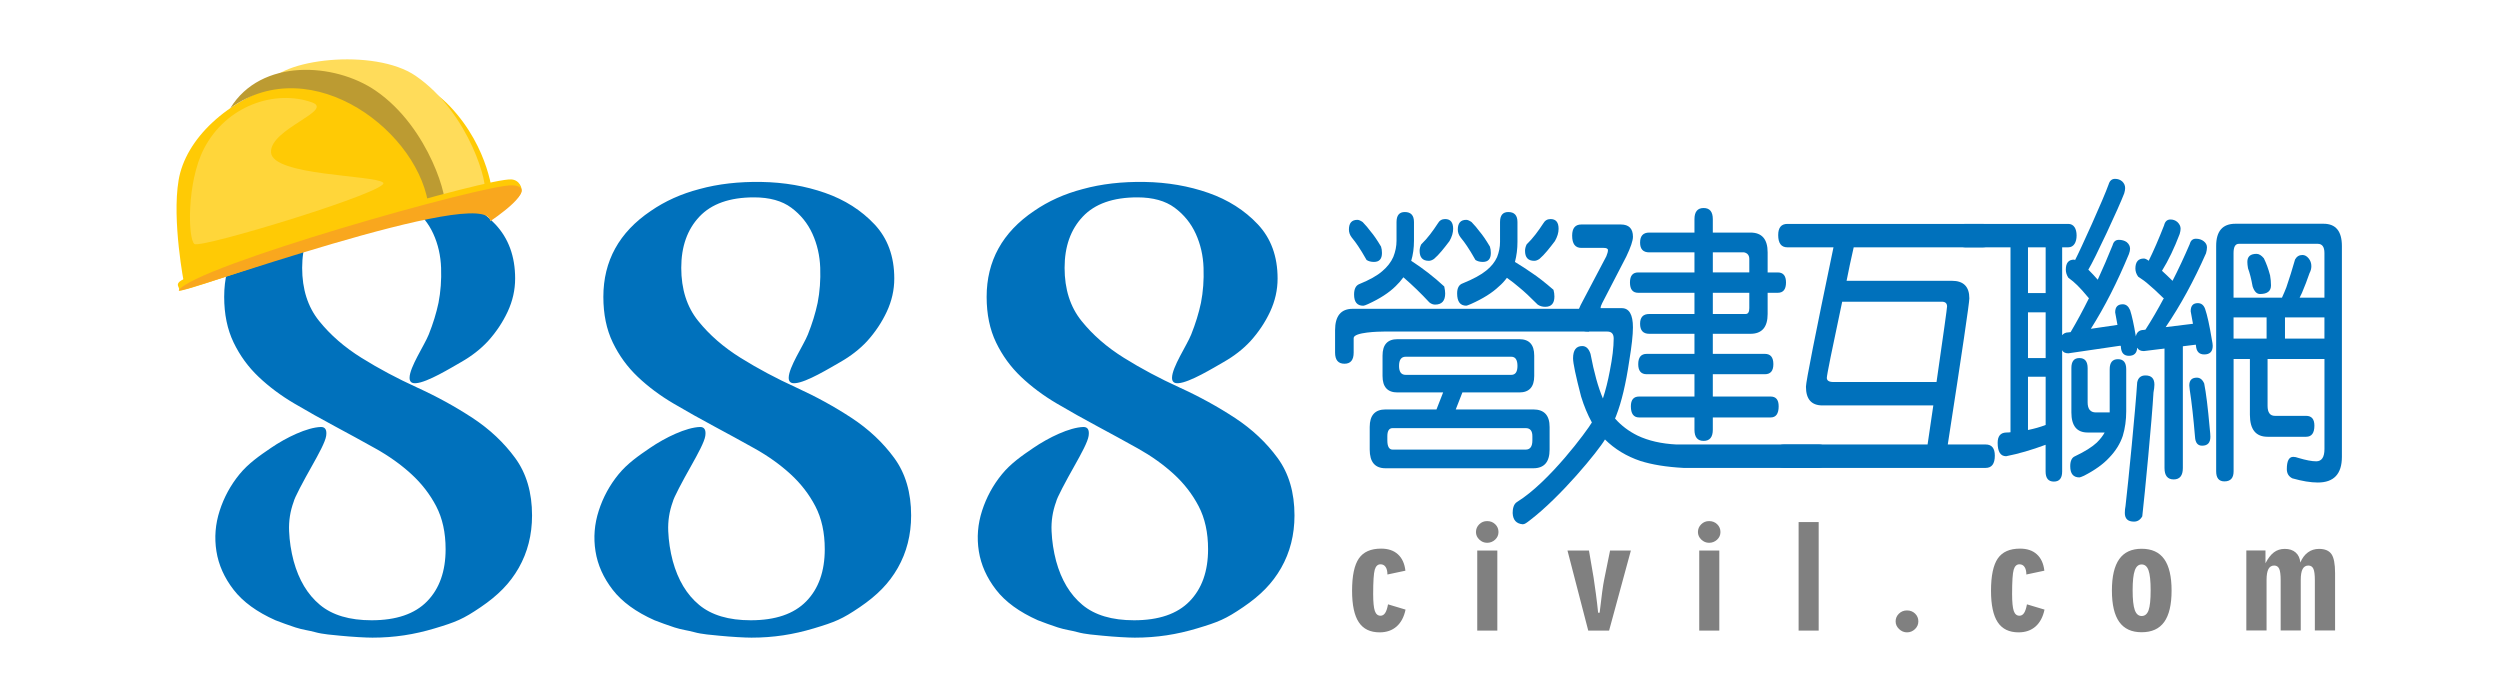<?xml version="1.0" encoding="utf-8"?>
<!-- Generator: Adobe Illustrator 16.0.0, SVG Export Plug-In . SVG Version: 6.00 Build 0)  -->
<!DOCTYPE svg PUBLIC "-//W3C//DTD SVG 1.1//EN" "http://www.w3.org/Graphics/SVG/1.1/DTD/svg11.dtd">
<svg version="1.1" xmlns="http://www.w3.org/2000/svg" xmlns:xlink="http://www.w3.org/1999/xlink" x="0px" y="0px" width="144px"
	 height="40px" viewBox="0 0 144 40" enable-background="new 0 0 144 40" xml:space="preserve">
<g id="圖層_1" display="none">
</g>
<g id="圖層_2">
	<path fill="#808080" d="M130.554,36.316v-2.913c0-0.283,0.036-0.491,0.107-0.626c0.072-0.134,0.183-0.202,0.332-0.202
		c0.136,0,0.231,0.062,0.288,0.186s0.085,0.346,0.085,0.665v2.89h1.157v-2.913c0-0.283,0.035-0.491,0.107-0.626
		c0.072-0.134,0.183-0.202,0.332-0.202c0.135,0,0.231,0.062,0.288,0.186s0.085,0.346,0.085,0.665v2.89h1.165v-3.305
		c0-0.53-0.07-0.896-0.209-1.095c-0.141-0.2-0.379-0.3-0.716-0.3c-0.243,0-0.456,0.067-0.638,0.2
		c-0.183,0.133-0.33,0.329-0.44,0.587c-0.019-0.245-0.107-0.438-0.265-0.578c-0.158-0.14-0.366-0.209-0.626-0.209
		c-0.244,0-0.453,0.066-0.628,0.198c-0.176,0.132-0.338,0.342-0.487,0.629v-0.735h-1.103v4.607H130.554z M122.069,35.823
		c0.282,0.396,0.711,0.594,1.289,0.594c0.583,0,1.017-0.197,1.3-0.591c0.283-0.395,0.425-0.998,0.425-1.811
		c0-0.81-0.142-1.414-0.425-1.811s-0.717-0.595-1.3-0.595c-0.578,0-1.007,0.198-1.289,0.595s-0.423,1-0.423,1.811
		C121.646,34.824,121.787,35.427,122.069,35.823z M122.963,35.138c-0.082-0.229-0.123-0.609-0.123-1.139
		c0-0.527,0.041-0.907,0.123-1.139c0.081-0.232,0.213-0.348,0.396-0.348c0.185,0,0.317,0.114,0.397,0.342
		c0.081,0.228,0.121,0.609,0.121,1.145c0,0.543-0.039,0.927-0.118,1.149c-0.079,0.223-0.213,0.334-0.4,0.334
		C123.176,35.481,123.044,35.367,122.963,35.138z M116.752,34.81c-0.042,0.229-0.097,0.396-0.166,0.5s-0.158,0.156-0.266,0.156
		c-0.154,0-0.264-0.091-0.327-0.274c-0.063-0.182-0.096-0.508-0.096-0.977c0-0.725,0.03-1.191,0.091-1.399
		c0.062-0.208,0.172-0.312,0.332-0.312c0.127,0,0.226,0.051,0.294,0.154c0.069,0.103,0.104,0.247,0.104,0.434l1.037-0.22
		c-0.047-0.41-0.19-0.725-0.432-0.943c-0.24-0.219-0.563-0.328-0.97-0.328c-0.592,0-1.018,0.188-1.279,0.565
		c-0.261,0.377-0.392,0.997-0.392,1.86c0,0.821,0.129,1.426,0.386,1.814c0.257,0.389,0.657,0.584,1.202,0.584
		c0.395,0,0.721-0.113,0.977-0.338c0.255-0.225,0.428-0.55,0.517-0.973L116.752,34.81z M109.386,36.232
		c0.133,0.128,0.285,0.192,0.456,0.192c0.177,0,0.33-0.063,0.46-0.186c0.13-0.124,0.195-0.272,0.195-0.446
		c0-0.179-0.063-0.328-0.188-0.449c-0.126-0.122-0.281-0.182-0.467-0.182c-0.182,0-0.337,0.062-0.464,0.186
		c-0.127,0.124-0.19,0.272-0.19,0.445C109.188,35.958,109.253,36.105,109.386,36.232z M104.756,36.324V30.07H103.6v6.254H104.756z
		 M99.032,36.324v-4.615h-1.156v4.615H99.032z M97.994,31.079c0.129,0.124,0.278,0.186,0.449,0.186c0.178,0,0.331-0.06,0.461-0.18
		c0.13-0.12,0.194-0.266,0.194-0.439c0-0.179-0.063-0.328-0.188-0.449c-0.126-0.122-0.281-0.182-0.467-0.182
		c-0.18,0-0.331,0.062-0.455,0.186c-0.125,0.124-0.187,0.272-0.187,0.445C97.802,30.811,97.865,30.955,97.994,31.079z
		 M92.683,36.324l1.256-4.615H92.74l-0.34,1.678c-0.033,0.154-0.072,0.398-0.117,0.731c-0.046,0.333-0.094,0.725-0.144,1.175h-0.087
		c-0.038-0.378-0.081-0.739-0.127-1.081s-0.09-0.659-0.135-0.949l-0.266-1.554h-1.238l1.197,4.615H92.683z M86.246,36.324v-4.615
		h-1.157v4.615H86.246z M85.208,31.079c0.128,0.124,0.278,0.186,0.45,0.186c0.177,0,0.33-0.06,0.46-0.18
		c0.13-0.12,0.195-0.266,0.195-0.439c0-0.179-0.063-0.328-0.188-0.449c-0.126-0.122-0.281-0.182-0.466-0.182
		c-0.18,0-0.332,0.062-0.456,0.186c-0.124,0.124-0.187,0.272-0.187,0.445C85.015,30.811,85.079,30.955,85.208,31.079z M79.95,34.81
		c-0.041,0.229-0.096,0.396-0.166,0.5s-0.158,0.156-0.265,0.156c-0.155,0-0.264-0.091-0.328-0.274
		c-0.063-0.182-0.096-0.508-0.096-0.977c0-0.725,0.031-1.191,0.091-1.399c0.061-0.208,0.172-0.312,0.332-0.312
		c0.127,0,0.225,0.051,0.294,0.154s0.104,0.247,0.104,0.434l1.036-0.22c-0.047-0.41-0.191-0.725-0.431-0.943
		c-0.24-0.219-0.563-0.328-0.97-0.328c-0.591,0-1.018,0.188-1.279,0.565s-0.392,0.997-0.392,1.86c0,0.821,0.128,1.426,0.386,1.814
		c0.256,0.389,0.657,0.584,1.202,0.584c0.395,0,0.72-0.113,0.976-0.338s0.428-0.55,0.516-0.973L79.95,34.81z"/>
	<path fill="#0071BC" d="M40.326,24.594c0.249,0,0.349,0.17,0.299,0.512c-0.05,0.341-0.402,0.991-0.828,1.75
		c-0.229,0.407-0.478,0.853-0.689,1.263c-0.212,0.409-0.331,0.671-0.356,0.785c-0.199,0.546-0.286,1.109-0.262,1.689
		c0.025,0.58,0.112,1.155,0.262,1.723c0.3,1.092,0.804,1.933,1.516,2.524c0.71,0.592,1.702,0.887,2.974,0.887
		c1.421,0,2.487-0.363,3.198-1.092c0.711-0.728,1.066-1.729,1.066-3.002c0-0.956-0.181-1.779-0.542-2.474
		c-0.361-0.693-0.842-1.313-1.44-1.859c-0.598-0.546-1.284-1.035-2.057-1.467c-0.773-0.432-1.552-0.858-2.337-1.279
		c-0.786-0.421-1.565-0.858-2.338-1.313c-0.773-0.455-1.458-0.967-2.057-1.536c-0.599-0.568-1.079-1.228-1.44-1.979
		c-0.362-0.751-0.542-1.626-0.542-2.627c0-2.069,0.91-3.719,2.73-4.947c0.823-0.568,1.758-0.989,2.805-1.262
		c1.072-0.296,2.263-0.432,3.572-0.41c1.31,0.023,2.531,0.233,3.666,0.631s2.082,1.001,2.843,1.808
		c0.76,0.808,1.141,1.849,1.141,3.122c0,0.66-0.144,1.296-0.431,1.911s-0.667,1.183-1.14,1.706
		c-0.425,0.455-0.936,0.853-1.534,1.194c-0.599,0.341-1.954,1.174-2.602,1.219c-0.25,0.023-0.374-0.079-0.374-0.307
		c0-0.614,0.855-1.872,1.105-2.498c0.25-0.625,0.436-1.233,0.562-1.825c0.124-0.637,0.174-1.308,0.149-2.013
		c-0.025-0.705-0.175-1.359-0.449-1.962c-0.274-0.603-0.68-1.103-1.216-1.501s-1.253-0.597-2.15-0.597
		c-1.397,0-2.444,0.37-3.143,1.109c-0.698,0.739-1.047,1.723-1.047,2.951s0.324,2.247,0.973,3.054
		c0.648,0.808,1.465,1.519,2.45,2.132c0.985,0.614,2.051,1.183,3.198,1.706c1.146,0.523,2.213,1.109,3.198,1.757
		c0.985,0.648,1.801,1.416,2.45,2.303c0.648,0.887,0.972,1.991,0.972,3.31c0,1.115-0.256,2.121-0.767,3.02
		c-0.512,0.899-1.198,1.586-2.185,2.258c-1.023,0.696-1.429,0.859-2.663,1.229c-1.164,0.349-2.307,0.531-3.579,0.531
		c-0.374,0-1.169-0.044-1.845-0.111c-0.406-0.04-1.023-0.083-1.455-0.206c-0.337-0.096-0.729-0.137-1.141-0.273
		c-0.412-0.137-0.792-0.273-1.141-0.41c-1.073-0.478-1.877-1.063-2.413-1.757c-0.537-0.694-0.867-1.433-0.991-2.218
		c-0.125-0.785-0.063-1.564,0.187-2.337c0.249-0.773,0.629-1.472,1.141-2.098c0.511-0.625,1.159-1.073,1.814-1.519
		C38.322,25.2,39.527,24.617,40.326,24.594z"/>
	<path fill="#0071BC" d="M62.406,24.594c0.25,0,0.349,0.17,0.299,0.512s-0.402,0.991-0.829,1.75
		c-0.229,0.407-0.478,0.853-0.689,1.263c-0.212,0.409-0.331,0.671-0.355,0.785c-0.2,0.546-0.287,1.109-0.262,1.689
		s0.112,1.155,0.262,1.723c0.299,1.092,0.804,1.933,1.515,2.524c0.71,0.592,1.702,0.887,2.974,0.887
		c1.421,0,2.487-0.363,3.198-1.092c0.71-0.728,1.066-1.729,1.066-3.002c0-0.956-0.181-1.779-0.542-2.474
		c-0.362-0.693-0.842-1.313-1.44-1.859c-0.599-0.546-1.285-1.035-2.057-1.467c-0.774-0.432-1.553-0.858-2.338-1.279
		c-0.785-0.421-1.565-0.858-2.338-1.313c-0.773-0.455-1.459-0.967-2.057-1.536c-0.599-0.568-1.079-1.228-1.44-1.979
		c-0.362-0.751-0.543-1.626-0.543-2.627c0-2.069,0.91-3.719,2.731-4.947c0.823-0.568,1.758-0.989,2.806-1.262
		c1.072-0.296,2.263-0.432,3.572-0.41c1.309,0.023,2.531,0.233,3.666,0.631s2.082,1.001,2.843,1.808
		c0.761,0.808,1.141,1.849,1.141,3.122c0,0.66-0.144,1.296-0.43,1.911c-0.287,0.614-0.667,1.183-1.141,1.706
		c-0.424,0.455-0.935,0.853-1.534,1.194c-0.598,0.341-1.954,1.174-2.602,1.219c-0.249,0.023-0.374-0.079-0.374-0.307
		c0-0.614,0.856-1.872,1.105-2.498c0.25-0.625,0.437-1.233,0.562-1.825c0.125-0.637,0.174-1.308,0.149-2.013
		c-0.024-0.705-0.174-1.359-0.448-1.962c-0.274-0.603-0.68-1.103-1.215-1.501c-0.537-0.398-1.253-0.597-2.151-0.597
		c-1.397,0-2.445,0.37-3.142,1.109c-0.699,0.739-1.048,1.723-1.048,2.951s0.324,2.247,0.973,3.054
		c0.648,0.808,1.465,1.519,2.45,2.132c0.984,0.614,2.051,1.183,3.198,1.706c1.147,0.523,2.213,1.109,3.199,1.757
		c0.985,0.648,1.801,1.416,2.45,2.303c0.648,0.887,0.972,1.991,0.972,3.31c0,1.115-0.256,2.121-0.767,3.02
		c-0.512,0.899-1.198,1.586-2.186,2.258c-1.022,0.696-1.429,0.859-2.663,1.229c-1.164,0.349-2.308,0.531-3.579,0.531
		c-0.374,0-1.169-0.044-1.845-0.111c-0.406-0.04-1.023-0.083-1.455-0.206c-0.337-0.096-0.729-0.137-1.141-0.273
		c-0.412-0.137-0.792-0.273-1.141-0.41c-1.072-0.478-1.877-1.063-2.412-1.757c-0.537-0.694-0.867-1.433-0.992-2.218
		c-0.125-0.785-0.063-1.564,0.187-2.337c0.25-0.773,0.629-1.472,1.141-2.098c0.51-0.625,1.158-1.073,1.814-1.519
		C60.403,25.2,61.607,24.617,62.406,24.594z"/>
	<path fill="#0071BC" d="M91.508,19.098H79.71c-0.282,0-1.739,0.032-1.739,0.375v0.835c0,0.429-0.176,0.643-0.529,0.643
		c-0.361,0-0.542-0.214-0.542-0.643v-1.285c0-0.824,0.339-1.236,1.018-1.236h13.472c0.405,0,0.714,0.177,0.926,0.53 M80.916,12.213
		c0.353,0,0.529,0.192,0.529,0.578v1.076c0,0.417-0.053,0.803-0.159,1.156c0.679,0.439,1.313,0.932,1.903,1.478
		c0.035,0.161,0.053,0.295,0.053,0.402c0,0.428-0.194,0.642-0.582,0.642c-0.115,0-0.225-0.042-0.33-0.128
		c-0.476-0.514-0.974-0.996-1.494-1.445c-0.141,0.193-0.291,0.364-0.449,0.514c-0.379,0.375-0.908,0.718-1.586,1.028
		c-0.141,0.064-0.233,0.096-0.277,0.096c-0.353,0-0.529-0.214-0.529-0.643c0-0.311,0.093-0.508,0.278-0.594
		c0.608-0.246,1.057-0.498,1.348-0.755c0.291-0.246,0.502-0.519,0.634-0.819c0.124-0.311,0.185-0.621,0.185-0.932v-1.076
		C80.44,12.405,80.599,12.213,80.916,12.213z M80.493,19.537h7.019c0.573,0,0.859,0.315,0.859,0.947v1.172
		c0,0.632-0.287,0.948-0.859,0.948h-3.278l-0.383,0.98h4.468c0.625,0,0.938,0.337,0.938,1.011v1.301
		c0,0.717-0.313,1.076-0.938,1.076h-8.512c-0.608,0-0.912-0.359-0.912-1.076v-1.301c0-0.674,0.304-1.011,0.912-1.011h2.934
		l0.383-0.98h-2.631c-0.573,0-0.859-0.316-0.859-0.948v-1.172C79.634,19.853,79.92,19.537,80.493,19.537z M87.882,25.897
		c0.255,0,0.383-0.177,0.383-0.53v-0.241c0-0.311-0.128-0.466-0.383-0.466h-7.667c-0.202,0-0.304,0.155-0.304,0.466v0.241
		c0,0.353,0.102,0.53,0.304,0.53H87.882z M87.049,21.592c0.238,0,0.357-0.171,0.357-0.514c0-0.354-0.119-0.53-0.357-0.53h-6.081
		c-0.256,0-0.383,0.176-0.383,0.53c0,0.343,0.127,0.514,0.383,0.514H87.049z M86.877,12.213c0.353,0,0.529,0.192,0.529,0.578v1.141
		c0,0.407-0.049,0.792-0.145,1.156c0.352,0.214,0.674,0.423,0.964,0.626c0.344,0.225,0.762,0.551,1.256,0.979
		c0.035,0.128,0.053,0.257,0.053,0.385c0,0.396-0.176,0.595-0.528,0.595c-0.168,0-0.313-0.043-0.436-0.129
		c-0.423-0.428-0.78-0.76-1.071-0.996c-0.212-0.182-0.445-0.364-0.701-0.546c-0.141,0.192-0.295,0.359-0.462,0.498
		c-0.379,0.364-0.917,0.702-1.612,1.012c-0.15,0.064-0.238,0.096-0.265,0.096c-0.353,0-0.528-0.235-0.528-0.707
		c0-0.311,0.105-0.503,0.317-0.578c0.608-0.247,1.062-0.493,1.361-0.739c0.282-0.225,0.489-0.481,0.621-0.771
		c0.115-0.289,0.172-0.583,0.172-0.883v-1.141C86.402,12.405,86.56,12.213,86.877,12.213z M84.458,12.663
		c0.079,0,0.18,0.043,0.304,0.128c0.176,0.182,0.331,0.364,0.463,0.546c0.167,0.192,0.365,0.481,0.594,0.867
		c0.035,0.107,0.053,0.23,0.053,0.369c0,0.343-0.154,0.514-0.462,0.514c-0.168,0-0.309-0.038-0.423-0.112
		c-0.194-0.343-0.357-0.61-0.489-0.803c-0.106-0.161-0.229-0.327-0.37-0.498c-0.106-0.139-0.159-0.289-0.159-0.45
		C83.969,12.85,84.132,12.663,84.458,12.663z M78.186,12.663c0.08,0,0.18,0.043,0.304,0.128c0.176,0.182,0.331,0.364,0.463,0.546
		c0.167,0.192,0.366,0.481,0.595,0.867c0.035,0.107,0.053,0.23,0.053,0.369c0,0.343-0.154,0.514-0.463,0.514
		c-0.167,0-0.309-0.038-0.423-0.112c-0.194-0.343-0.357-0.61-0.489-0.803c-0.106-0.161-0.229-0.327-0.37-0.498
		c-0.105-0.139-0.158-0.289-0.158-0.45C77.697,12.85,77.859,12.663,78.186,12.663z M89.312,12.617c0.309,0,0.463,0.188,0.463,0.562
		c0,0.225-0.071,0.46-0.212,0.707c-0.309,0.407-0.598,0.779-0.888,1.025c-0.105,0.075-0.207,0.112-0.304,0.112
		c-0.353,0-0.529-0.192-0.529-0.578c0-0.118,0.031-0.241,0.093-0.369c0.37-0.354,0.681-0.785,0.954-1.203
		C88.986,12.702,89.127,12.617,89.312,12.617z M83.238,12.617c0.308,0,0.463,0.188,0.463,0.562c0,0.225-0.071,0.46-0.211,0.707
		c-0.309,0.407-0.598,0.779-0.888,1.025c-0.106,0.075-0.207,0.112-0.304,0.112c-0.353,0-0.528-0.192-0.528-0.578
		c0-0.118,0.03-0.241,0.092-0.369c0.37-0.354,0.681-0.785,0.954-1.203C82.912,12.702,83.053,12.617,83.238,12.617z"/>
	<path fill="#0071BC" d="M91.084,12.93h2.274c0.467,0,0.7,0.236,0.7,0.707c0,0.225-0.128,0.605-0.384,1.141l-1.388,2.682
		c-0.062,0.118-0.092,0.214-0.092,0.289h1.216c0.432,0,0.647,0.37,0.647,1.108c0,0.428-0.07,1.071-0.212,1.927
		c-0.193,1.317-0.444,2.372-0.753,3.164c-0.026,0.064-0.049,0.118-0.066,0.161c0.361,0.407,0.793,0.733,1.296,0.98
		c0.625,0.299,1.374,0.471,2.247,0.514h8.22c0.317,0,0.476,0.214,0.476,0.642c0,0.471-0.177,0.707-0.528,0.707h-7.771
		c-0.987-0.054-1.815-0.188-2.485-0.402c-0.793-0.268-1.472-0.68-2.035-1.236c-0.379,0.653-2.552,3.313-4.352,4.676
		c-0.154,0.117-0.269,0.209-0.383,0.209c-0.37-0.032-0.564-0.246-0.582-0.643c0-0.225,0.04-0.512,0.251-0.642
		c1.864-1.152,4.021-4.087,4.312-4.58c-0.247-0.45-0.454-0.947-0.621-1.494c-0.309-1.188-0.463-1.922-0.463-2.2
		c0-0.471,0.177-0.707,0.528-0.707c0.221,0,0.379,0.15,0.477,0.45c0.202,1.07,0.44,1.927,0.714,2.569
		c0.158-0.481,0.291-1.006,0.396-1.574c0.149-0.75,0.225-1.376,0.225-1.879c0-0.268-0.123-0.401-0.37-0.401h-1.07
		c-0.485,0-0.727-0.214-0.727-0.643c0-0.214,0.087-0.508,0.264-0.883l1.48-2.811c0.062-0.15,0.093-0.268,0.093-0.354
		c0-0.085-0.084-0.128-0.252-0.128h-1.282c-0.352,0-0.528-0.235-0.528-0.707C90.556,13.145,90.732,12.93,91.084,12.93z
		 M94.997,13.396h2.604v-0.771c0-0.428,0.176-0.643,0.528-0.643s0.529,0.214,0.529,0.643v0.771h2.167c0.661,0,0.991,0.38,0.991,1.14
		v1.156h0.582c0.316,0,0.476,0.193,0.476,0.579c0,0.396-0.159,0.594-0.476,0.594h-0.582v1.221c0,0.76-0.33,1.141-0.991,1.141h-2.167
		v1.156h3c0.326,0,0.488,0.198,0.488,0.594c0,0.385-0.162,0.578-0.488,0.578h-3v1.285h3.33c0.309,0,0.463,0.188,0.463,0.562
		c0,0.429-0.154,0.643-0.463,0.643h-3.33v0.707c0,0.428-0.177,0.643-0.529,0.643s-0.528-0.214-0.528-0.643v-0.707h-3.187
		c-0.316,0-0.476-0.214-0.476-0.643c0-0.375,0.159-0.562,0.476-0.562h3.187v-1.285h-2.75c-0.326,0-0.489-0.192-0.489-0.578
		c0-0.396,0.163-0.594,0.489-0.594h2.75v-1.156h-2.604c-0.353,0-0.528-0.193-0.528-0.579c0-0.375,0.176-0.562,0.528-0.562h2.604
		v-1.221h-3.239c-0.316,0-0.476-0.198-0.476-0.594c0-0.386,0.159-0.579,0.476-0.579h3.239v-1.156h-2.604
		c-0.353,0-0.528-0.187-0.528-0.562C94.469,13.589,94.645,13.396,94.997,13.396z M98.659,14.536v1.156h2.101v-0.771
		c0-0.214-0.102-0.343-0.304-0.386H98.659z M98.659,16.865v1.221h1.89c0.141,0,0.211-0.112,0.211-0.337v-0.883H98.659z"/>
	<path fill="#0071BC" d="M114.214,12.897c0.361,0,0.542,0.214,0.542,0.642c0,0.471-0.181,0.707-0.542,0.707h-7.441
		c-0.159,0.696-0.296,1.339-0.41,1.928h6.067c0.67,0,1.004,0.337,1.004,1.012c0,0.257-0.414,3.063-1.242,8.416h2.181
		c0.353,0,0.529,0.214,0.529,0.643c0,0.471-0.177,0.707-0.529,0.707h-11.618c-0.354,0-0.529-0.236-0.529-0.707
		c0-0.428,0.176-0.643,0.529-0.643h8.274c0.123-0.824,0.233-1.574,0.33-2.249h-6.384c-0.635,0-0.952-0.358-0.952-1.076
		c0-0.289,0.529-2.966,1.586-8.031h-2.656c-0.353,0-0.529-0.235-0.529-0.707c0-0.428,0.177-0.642,0.529-0.642H114.214z
		 M111.544,22.004c0.404-2.805,0.607-4.256,0.607-4.353c0-0.182-0.102-0.273-0.304-0.273h-5.737
		c-0.59,2.773-0.885,4.235-0.885,4.385c0,0.161,0.127,0.241,0.383,0.241H111.544z"/>
	<path fill="#0071BC" d="M123.486,20.222c-0.185,0-0.313-0.064-0.383-0.193c-0.018,0.311-0.177,0.466-0.477,0.466
		c-0.29,0-0.444-0.171-0.463-0.514c0-0.032-0.004-0.054-0.013-0.064h-0.053l-2.961,0.434c-0.177,0-0.295-0.059-0.356-0.177v6.987
		c0,0.385-0.159,0.578-0.477,0.578s-0.476-0.193-0.476-0.578v-1.542c-0.802,0.299-1.56,0.519-2.273,0.659
		c-0.326,0-0.489-0.257-0.489-0.771c0-0.385,0.163-0.583,0.489-0.594c0.097,0,0.181-0.006,0.251-0.016V14.245h-2.624
		c-0.317,0-0.477-0.297-0.477-0.683c0-0.386,0.159-0.665,0.477-0.665h5.955c0.317,0,0.476,0.279,0.476,0.665
		c0,0.385-0.158,0.683-0.476,0.683h-0.356v5.062c0.088-0.107,0.207-0.161,0.356-0.161l0.132-0.016
		c0.361-0.61,0.714-1.263,1.058-1.959l-0.026-0.016c-0.256-0.31-0.471-0.551-0.647-0.723c-0.15-0.15-0.321-0.294-0.516-0.434
		c-0.097-0.15-0.146-0.305-0.146-0.466c0-0.386,0.159-0.578,0.477-0.578c0.018,0,0.034,0.011,0.053,0.032
		c0.299-0.567,1.645-3.539,1.935-4.363c0.063-0.214,0.186-0.321,0.37-0.321c0.159,0,0.296,0.048,0.41,0.145
		c0.114,0.107,0.172,0.236,0.172,0.386c0,0.085-0.018,0.187-0.053,0.305c-0.309,0.814-1.697,3.796-2.068,4.396
		c0.027,0.021,0.049,0.043,0.066,0.064c0.141,0.139,0.3,0.311,0.477,0.514c0.29-0.631,0.576-1.295,0.858-1.991
		c0.054-0.204,0.172-0.306,0.357-0.306c0.176,0,0.325,0.043,0.449,0.128c0.132,0.107,0.198,0.236,0.198,0.386
		c0,0.085-0.021,0.188-0.066,0.305c-0.67,1.617-1.4,3.052-2.193,4.305l1.533-0.225c-0.036-0.204-0.07-0.396-0.106-0.578
		l-0.026-0.145c0-0.31,0.146-0.465,0.437-0.465c0.186,0,0.326,0.112,0.423,0.337c0.106,0.321,0.216,0.824,0.33,1.51
		c0.054-0.246,0.207-0.37,0.463-0.37l0.093-0.016c0.353-0.546,0.705-1.151,1.058-1.815l-0.04-0.016
		c-0.326-0.321-0.6-0.573-0.819-0.755c-0.176-0.16-0.383-0.315-0.621-0.466c-0.106-0.149-0.159-0.305-0.159-0.466
		c0-0.385,0.164-0.578,0.489-0.578c0.07,0,0.163,0.043,0.278,0.129c0.281-0.568,0.577-1.248,0.886-2.04
		c0.053-0.225,0.176-0.337,0.369-0.337c0.15,0,0.282,0.048,0.396,0.145c0.124,0.118,0.186,0.246,0.186,0.385
		c0,0.085-0.018,0.187-0.053,0.305c-0.309,0.813-0.648,1.521-1.019,2.12c0.177,0.16,0.379,0.353,0.608,0.578
		c0.335-0.653,0.665-1.36,0.992-2.12c0.053-0.204,0.171-0.305,0.356-0.305c0.176,0,0.325,0.048,0.449,0.145
		c0.123,0.096,0.186,0.214,0.186,0.353c0,0.097-0.019,0.209-0.054,0.338c-0.705,1.595-1.479,3.014-2.326,4.256l1.573-0.193
		c-0.036-0.214-0.071-0.407-0.105-0.578l-0.026-0.145c0-0.311,0.136-0.466,0.409-0.466c0.203,0,0.344,0.112,0.423,0.337
		c0.123,0.354,0.251,0.937,0.384,1.75c0.035,0.171,0.053,0.295,0.053,0.37c0,0.332-0.163,0.498-0.489,0.498
		c-0.291,0-0.449-0.166-0.476-0.498c0-0.032-0.005-0.054-0.014-0.064 M116.812,16.881h1.018v-2.636h-1.018V16.881z M116.812,20.624
		h1.018v-2.634h-1.018V20.624z M116.812,24.768c0.37-0.075,0.709-0.171,1.018-0.29V21.7h-1.018V24.768z M119.772,20.624
		c0.317,0,0.476,0.193,0.476,0.578v1.976c0,0.385,0.158,0.578,0.476,0.578h0.794v-2.489c0-0.385,0.158-0.578,0.476-0.578
		s0.476,0.193,0.476,0.578v2.425c0,0.503-0.066,0.975-0.198,1.414c-0.149,0.449-0.41,0.867-0.779,1.252
		c-0.345,0.375-0.829,0.723-1.454,1.044c-0.142,0.064-0.229,0.097-0.265,0.097c-0.353,0-0.529-0.214-0.529-0.643
		c0-0.311,0.093-0.503,0.278-0.578c0.563-0.268,0.982-0.53,1.255-0.787c0.194-0.193,0.344-0.385,0.45-0.578h-0.979
		c-0.626,0-0.938-0.386-0.938-1.157v-2.554C119.31,20.816,119.464,20.624,119.772,20.624z"/>
	<path fill="#0071BC" d="M125.732,19.372v7.585c0,0.438-0.176,0.658-0.528,0.658s-0.528-0.22-0.528-0.658v-7.313 M123.578,21.625
		c0.344,0,0.516,0.176,0.516,0.53c0,0.118-0.018,0.268-0.053,0.45c-0.089,1.563-0.497,5.829-0.646,7.135
		c-0.115,0.204-0.273,0.305-0.477,0.305c-0.353,0-0.528-0.166-0.528-0.498c0-0.139,0.014-0.273,0.04-0.401
		c0.158-1.349,0.576-5.609,0.672-7.119C123.155,21.759,123.314,21.625,123.578,21.625z M126.539,21.753
		c0.185,0,0.326,0.113,0.423,0.338c0.106,0.525,0.212,1.381,0.317,2.569c0.026,0.236,0.039,0.402,0.039,0.498
		c0,0.343-0.158,0.514-0.476,0.514c-0.256,0-0.392-0.171-0.41-0.514c-0.088-1.06-0.188-1.964-0.304-2.714l-0.025-0.241
		C126.104,21.903,126.248,21.753,126.539,21.753z M128.76,12.888h5.075c0.705,0,1.058,0.428,1.058,1.285v12.142
		c0,0.985-0.463,1.478-1.388,1.478c-0.414,0-0.903-0.081-1.467-0.241c-0.212-0.107-0.317-0.284-0.317-0.53
		c0-0.472,0.123-0.707,0.37-0.707c0.088,0,0.189,0.021,0.304,0.064c0.432,0.129,0.771,0.193,1.018,0.193
		c0.317,0,0.476-0.236,0.476-0.707v-5.188h-3.277v2.698c0,0.386,0.141,0.578,0.423,0.578h1.798c0.317,0,0.476,0.188,0.476,0.562
		c0,0.429-0.158,0.643-0.476,0.643h-2.221c-0.679,0-1.018-0.423-1.018-1.269v-3.212h-0.939v6.473c0,0.385-0.176,0.578-0.528,0.578
		c-0.317,0-0.476-0.193-0.476-0.578V14.172C127.649,13.316,128.02,12.888,128.76,12.888z M128.653,17.144h2.789
		c0.098-0.214,0.181-0.412,0.252-0.594c0.176-0.514,0.344-1.049,0.502-1.606c0.097-0.171,0.238-0.257,0.423-0.257
		c0.133,0,0.251,0.064,0.357,0.193c0.105,0.128,0.158,0.278,0.158,0.45c0,0.139-0.035,0.273-0.105,0.401
		c-0.132,0.386-0.277,0.766-0.437,1.14c-0.044,0.086-0.088,0.177-0.133,0.273h1.428v-2.57c0-0.354-0.128-0.53-0.383-0.53h-4.547
		c-0.203,0-0.305,0.177-0.305,0.53V17.144z M128.653,19.505h1.903v-1.221h-1.903V19.505z M129.976,14.622
		c0.142,0,0.282,0.086,0.423,0.257c0.142,0.289,0.26,0.616,0.357,0.979c0.034,0.193,0.053,0.385,0.053,0.579
		c0,0.332-0.212,0.498-0.635,0.498c-0.185,0-0.326-0.145-0.423-0.434c-0.079-0.439-0.168-0.787-0.265-1.044
		c-0.026-0.15-0.039-0.273-0.039-0.37C129.447,14.777,129.623,14.622,129.976,14.622z M131.615,19.505h2.272v-1.221h-2.272V19.505z"
		/>
	<path fill="#0071BC" d="M18.488,24.594c0.249,0,0.349,0.17,0.299,0.512c-0.05,0.341-0.402,0.991-0.829,1.75
		c-0.229,0.407-0.478,0.853-0.689,1.263c-0.212,0.409-0.331,0.671-0.355,0.785c-0.2,0.546-0.287,1.109-0.262,1.689
		c0.024,0.58,0.112,1.155,0.262,1.723c0.299,1.092,0.804,1.933,1.515,2.524c0.71,0.592,1.702,0.887,2.974,0.887
		c1.421,0,2.487-0.363,3.198-1.092c0.71-0.728,1.066-1.729,1.066-3.002c0-0.956-0.181-1.779-0.542-2.474
		c-0.362-0.693-0.842-1.313-1.44-1.859s-1.284-1.035-2.058-1.467c-0.773-0.432-1.552-0.858-2.337-1.279
		c-0.786-0.421-1.565-0.858-2.338-1.313c-0.773-0.455-1.459-0.967-2.057-1.536c-0.599-0.568-1.079-1.228-1.44-1.979
		c-0.361-0.751-0.542-1.626-0.542-2.627c0-2.069,0.91-3.719,2.73-4.947c0.823-0.568,1.758-0.989,2.806-1.262
		c1.072-0.296,2.263-0.432,3.573-0.41c1.309,0.023,2.53,0.233,3.666,0.631c1.134,0.398,2.082,1.001,2.843,1.808
		c0.76,0.808,1.141,1.849,1.141,3.122c0,0.66-0.144,1.296-0.43,1.911c-0.287,0.614-0.667,1.183-1.141,1.706
		c-0.425,0.455-0.935,0.853-1.534,1.194c-0.598,0.341-1.954,1.174-2.602,1.219c-0.249,0.023-0.374-0.079-0.374-0.307
		c0-0.614,0.856-1.872,1.105-2.498c0.25-0.625,0.437-1.233,0.562-1.825c0.124-0.637,0.174-1.308,0.149-2.013
		c-0.025-0.705-0.174-1.359-0.448-1.962c-0.274-0.603-0.68-1.103-1.215-1.501c-0.537-0.398-1.253-0.597-2.151-0.597
		c-1.396,0-2.444,0.37-3.142,1.109c-0.698,0.739-1.047,1.723-1.047,2.951s0.324,2.247,0.973,3.054
		c0.648,0.808,1.465,1.519,2.45,2.132c0.984,0.614,2.051,1.183,3.198,1.706c1.147,0.523,2.213,1.109,3.199,1.757
		c0.985,0.648,1.801,1.416,2.45,2.303c0.648,0.887,0.972,1.991,0.972,3.31c0,1.115-0.256,2.121-0.767,3.02
		c-0.512,0.899-1.198,1.586-2.186,2.258c-1.022,0.696-1.429,0.859-2.663,1.229c-1.164,0.349-2.307,0.531-3.579,0.531
		c-0.374,0-1.169-0.044-1.845-0.111c-0.406-0.04-1.023-0.083-1.454-0.206c-0.337-0.096-0.729-0.137-1.141-0.273
		c-0.411-0.137-0.792-0.273-1.141-0.41c-1.073-0.478-1.877-1.063-2.413-1.757c-0.537-0.694-0.867-1.433-0.991-2.218
		c-0.125-0.785-0.063-1.564,0.187-2.337c0.249-0.773,0.629-1.472,1.141-2.098c0.511-0.625,1.158-1.073,1.814-1.519
		C16.485,25.2,17.69,24.617,18.488,24.594z"/>
	<path fill-rule="evenodd" clip-rule="evenodd" fill="#FFCA05" d="M28.39,11.354c0,0-0.17-2.798-2.468-5.224
		c-2.298-2.425-6.096-2.359-9.489-1.377c-3.393,0.981-5.75,3.281-6.145,5.622c-0.395,2.341,0.318,5.978,0.318,5.978
		s11.465-4.232,13.908-4.553C26.956,11.477,28.39,11.354,28.39,11.354z"/>
	<path fill-rule="evenodd" clip-rule="evenodd" fill="#FFDC5A" d="M25.243,11.705c-0.41-4.398-4.814-8.516-9.872-6.768
		c0.647-1.551,6.196-2.194,8.568-0.57c3.139,2.15,4.253,6.485,3.943,6.691C27.784,11.124,25.243,11.705,25.243,11.705z"/>
	<path fill-rule="evenodd" clip-rule="evenodd" fill="#BC9B32" d="M24.709,12.065c-0.41-4.398-6.736-9.238-11.442-5.837
		c1.768-2.883,5.997-2.631,8.368-1.007c3.139,2.15,4.253,6.485,3.943,6.692C25.48,11.978,24.709,12.065,24.709,12.065z"/>
	<path fill-rule="evenodd" clip-rule="evenodd" fill="#FFCA05" d="M29.44,10.334c0.478,0.021,0.667,0.502,0.593,0.729
		c-0.196,0.604-1.854,1.339-1.854,1.339s-1.221-0.476-4.195,0.089c-2.974,0.565-13.89,4.59-13.681,4.232
		c0.104-0.178-0.33-0.346,0.255-0.633C14.421,14.192,28.063,10.273,29.44,10.334z"/>
	<path fill-rule="evenodd" clip-rule="evenodd" fill="#F9A71E" d="M29.499,10.675c1.75,0.079-1.263,2.068-1.263,2.068
		c-0.122-2.199-18.143,4.338-17.934,3.98C11.092,15.37,27.915,10.604,29.499,10.675z"/>
	<path fill-rule="evenodd" clip-rule="evenodd" fill="#FFD63A" d="M11.738,8.585c-0.987,1.929-0.915,5.194-0.538,5.469
		c0.376,0.276,11.438-3.095,10.864-3.54c-0.573-0.445-6.382-0.382-6.454-1.738c-0.072-1.356,3.679-2.413,2.349-2.883
		C15.858,5.151,13.027,6.064,11.738,8.585z"/>
</g>
</svg>
